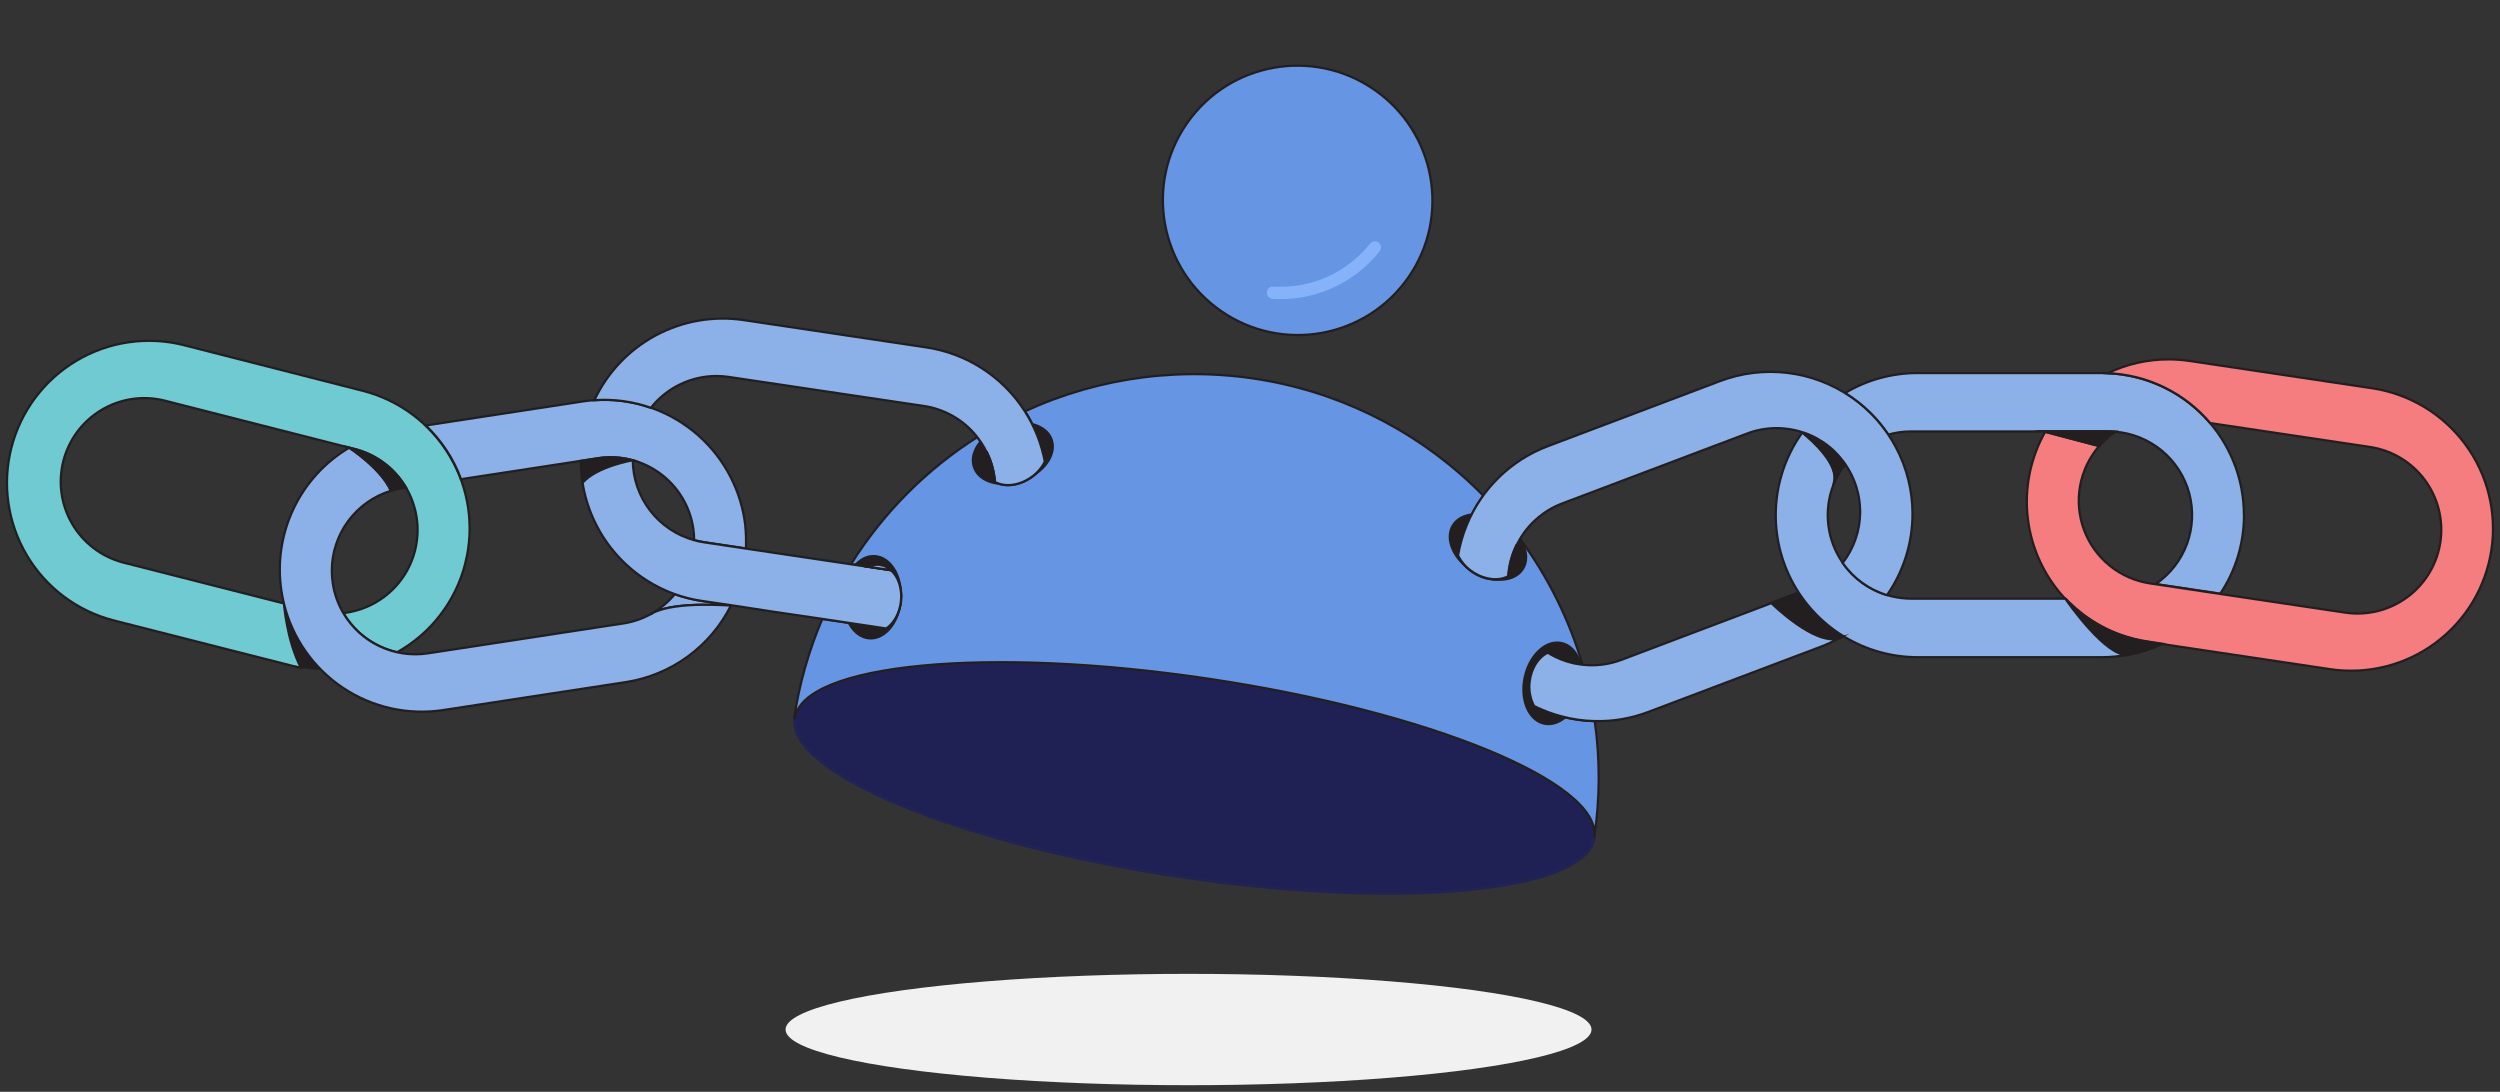 <svg width="316" height="138" viewBox="0 0 316 138" fill="none" xmlns="http://www.w3.org/2000/svg">
<rect x="0" y="0" width="316" height="138" fill="#333333" stroke="none"/>
<g clip-path="url(#clip0_2141_6057)">
<path d="M40.642 84.551C39.758 84.515 38.878 84.413 38.009 84.245C36.206 80.742 35.866 76.113 35.866 76.113C36.648 79.313 38.301 82.234 40.642 84.551Z" fill="#231F20" stroke="#231F20" stroke-width="0.289" stroke-miterlimit="10"/>
<path d="M112.048 79.457C111.521 79.851 110.866 80.034 110.211 79.968C109.856 79.922 109.515 79.806 109.206 79.625C108.897 79.445 108.628 79.204 108.414 78.918L109.458 79.074L111.754 79.417L112.048 79.457Z" fill="#404041"/>
<path d="M125.754 60.905C125.438 60.728 125.167 60.481 124.961 60.183C124.404 59.384 124.383 58.328 124.805 57.32C125.335 58.448 125.656 59.663 125.754 60.905Z" fill="white"/>
<path d="M132.059 58.376C131.798 56.978 131.372 55.615 130.791 54.316C131.284 54.49 131.711 54.81 132.016 55.235C132.634 56.117 132.603 57.286 132.059 58.376Z" fill="#231F20" stroke="#231F20" stroke-width="0.289" stroke-miterlimit="10"/>
<path d="M185.376 66.426C184.874 67.652 184.509 68.931 184.289 70.237C183.809 69.23 183.784 68.162 184.32 67.335C184.58 66.939 184.946 66.624 185.376 66.426Z" fill="#231F20" stroke="#231F20" stroke-width="0.367" stroke-miterlimit="10"/>
<path d="M191.551 72.029C191.331 72.367 191.03 72.646 190.676 72.84C190.756 71.57 191.067 70.325 191.594 69.166C192.066 70.152 192.084 71.208 191.551 72.029Z" fill="#231F20" stroke="#231F20" stroke-width="0.367" stroke-miterlimit="10"/>
<path d="M199.206 83.88C197.953 83.634 196.753 83.163 195.667 82.49C196.093 82.283 196.568 82.199 197.039 82.248C197.945 82.349 198.717 82.971 199.206 83.88Z" fill="#3F7CDB" stroke="#231F20" stroke-width="0.289" stroke-miterlimit="10"/>
<path d="M197.43 90.572C197.008 90.774 196.538 90.853 196.074 90.801C195.618 90.732 195.186 90.555 194.813 90.285C194.44 90.014 194.137 89.658 193.931 89.246C194.071 89.32 194.212 89.387 194.353 89.454C194.586 89.564 194.822 89.669 195.057 89.76C195.183 89.816 195.305 89.865 195.431 89.913C195.596 89.978 195.765 90.042 195.93 90.1C196.04 90.14 196.15 90.18 196.264 90.214L196.542 90.308C196.827 90.406 197.127 90.492 197.43 90.572Z" fill="#3F7CDB" stroke="#231F20" stroke-width="0.289" stroke-miterlimit="10"/>
<path d="M201.518 105.823V105.878C200.437 112.767 177 114.971 149.14 110.81C121.279 106.65 99.456 97.667 100.491 90.76C101.525 83.853 124.968 81.639 152.869 85.809C180.714 89.97 202.467 98.922 201.518 105.823Z" fill="#1F2154" stroke="#202354" stroke-width="0.367" stroke-miterlimit="10"/>
<path d="M191.551 72.029C191.331 72.367 191.03 72.646 190.676 72.84C190.756 71.57 191.067 70.325 191.594 69.166C192.066 70.152 192.084 71.208 191.551 72.029Z" fill="#231F20" stroke="#231F20" stroke-width="0.367" stroke-miterlimit="10"/>
<path d="M112.049 79.437C111.521 79.828 110.865 80.007 110.212 79.939C109.502 79.845 108.859 79.473 108.424 78.904L109.468 79.06L111.764 79.406L112.049 79.437Z" fill="#231F20" stroke="#231F20" stroke-width="0.289" stroke-miterlimit="10"/>
<path d="M199.206 83.88C197.953 83.634 196.753 83.163 195.667 82.49C196.093 82.283 196.568 82.199 197.039 82.248C197.945 82.349 198.717 82.971 199.206 83.88Z" stroke="#231F20" stroke-width="0.289" stroke-miterlimit="10"/>
<path d="M58.809 71.222C58.212 73.58 57.14 75.792 55.658 77.722C54.177 79.652 52.318 81.259 50.194 82.446C48.782 82.129 47.451 81.525 46.282 80.673C45.113 79.821 44.131 78.739 43.397 77.492C45.855 77.216 48.138 76.086 49.848 74.3C51.559 72.513 52.588 70.184 52.758 67.716C52.927 65.249 52.225 62.8 50.775 60.797C49.325 58.793 47.218 57.362 44.82 56.753L44.141 56.581L20.646 50.596C17.952 49.967 15.119 50.42 12.755 51.857C10.391 53.294 8.686 55.601 8.004 58.282C7.323 60.963 7.72 63.804 9.11 66.196C10.501 68.587 12.774 70.338 15.441 71.072L35.893 76.277C35.893 76.277 36.217 80.906 38.036 84.408C37.696 84.344 37.35 84.267 37.01 84.179L14.403 78.429C9.789 77.254 5.831 74.293 3.399 70.2C0.968 66.106 0.262 61.214 1.437 56.6C2.613 51.986 5.573 48.027 9.667 45.596C13.761 43.164 18.653 42.458 23.267 43.634L45.846 49.396C50.459 50.572 54.416 53.532 56.846 57.625C59.276 61.718 59.981 66.609 58.806 71.222H58.809Z" fill="#70CAD2" stroke="#231F20" stroke-width="0.289" stroke-miterlimit="10"/>
<path d="M92.405 76.51C92.478 76.623 85.535 75.898 82.482 77.49C83.553 76.865 84.505 76.056 85.296 75.102C86.403 75.498 87.546 75.784 88.71 75.956L92.405 76.51Z" fill="#8CB1E8" stroke="#231F20" stroke-width="0.289" stroke-miterlimit="10"/>
<path d="M92.405 76.51C91.123 79.08 89.243 81.303 86.922 82.994C84.601 84.685 81.907 85.793 79.068 86.225L56.033 89.751C51.598 90.432 47.07 89.426 43.34 86.933C39.61 84.439 36.95 80.638 35.884 76.28C35.76 75.772 35.658 75.255 35.578 74.728C35.031 71.193 35.556 67.576 37.084 64.341C38.611 61.107 41.073 58.405 44.151 56.582C44.285 56.674 48.226 59.273 49.417 62.035C47.256 62.696 45.364 64.033 44.019 65.848C42.674 67.664 41.947 69.863 41.943 72.123C41.945 72.663 41.986 73.202 42.066 73.736C42.265 75.062 42.717 76.337 43.398 77.493C44.468 79.317 46.062 80.777 47.973 81.684C49.884 82.591 52.023 82.902 54.113 82.578L78.771 78.806C79.976 78.625 81.14 78.233 82.21 77.649C82.237 77.634 82.265 77.615 82.292 77.603C82.34 77.572 82.39 77.544 82.442 77.52L82.491 77.49C85.534 75.895 92.478 76.623 92.405 76.51Z" fill="#8CB1E8" stroke="#231F20" stroke-width="0.289" stroke-miterlimit="10"/>
<path d="M94.299 68.514C94.299 68.786 94.299 69.056 94.299 69.328L89 68.532C88.575 68.471 88.154 68.381 87.741 68.263C87.737 67.76 87.698 67.257 87.625 66.76C87.415 65.388 86.938 64.071 86.219 62.884C85.5 61.697 84.554 60.663 83.436 59.842C82.317 59.021 81.047 58.428 79.7 58.098C78.352 57.768 76.952 57.706 75.581 57.917L73.438 58.248L58.279 60.569C57.329 57.996 55.802 55.674 53.816 53.781L73.664 50.741C74.157 50.665 74.647 50.609 75.137 50.576C79.63 50.266 84.075 51.656 87.591 54.471C91.108 57.285 93.437 61.319 94.119 65.77C94.248 66.679 94.309 67.596 94.299 68.514Z" fill="#8CB1E8" stroke="#231F20" stroke-width="0.289" stroke-miterlimit="10"/>
<path d="M283.642 65.111C283.647 68.645 282.603 72.102 280.641 75.043L272.488 73.818C274.294 72.581 275.67 70.814 276.428 68.761C277.186 66.708 277.287 64.47 276.718 62.357C276.15 60.244 274.939 58.359 273.253 56.964C271.568 55.568 269.49 54.731 267.308 54.566C267.048 54.545 266.785 54.536 266.515 54.536H241.572C240.593 54.534 239.618 54.669 238.676 54.937C237.248 52.814 235.38 51.023 233.199 49.686C235.974 48.025 239.149 47.149 242.384 47.154H265.685C265.921 47.154 266.163 47.154 266.396 47.173C271.029 47.354 275.412 49.322 278.626 52.665C281.839 56.008 283.634 60.465 283.633 65.102L283.642 65.111Z" fill="#8CB1E8" stroke="#231F20" stroke-width="0.289" stroke-miterlimit="10"/>
<path d="M314.916 69.481C314.57 71.813 313.768 74.054 312.554 76.075C311.341 78.097 309.741 79.859 307.846 81.262C305.951 82.664 303.798 83.679 301.511 84.249C299.223 84.818 296.845 84.931 294.514 84.581L273.236 81.4L271.469 81.136C270.322 80.968 269.194 80.687 268.101 80.297C267.866 80.215 267.627 80.126 267.394 80.031L267.042 79.887C266.819 79.789 266.589 79.682 266.365 79.581C265.915 79.367 265.481 79.131 265.055 78.883C264.838 78.757 264.623 78.626 264.415 78.491C264.207 78.356 263.922 78.164 263.683 77.992C263.524 77.879 263.377 77.766 263.215 77.649C262.623 77.195 262.059 76.704 261.528 76.18L261.05 75.696C258.433 72.904 256.775 69.349 256.319 65.549C255.862 61.75 256.631 57.903 258.512 54.571L265.337 56.374C264.097 57.805 263.265 59.542 262.927 61.404C262.589 63.266 262.757 65.185 263.414 66.96C264.071 68.735 265.193 70.301 266.662 71.494C268.131 72.687 269.894 73.464 271.766 73.743L272.51 73.853L280.663 75.078L296.443 77.438C297.818 77.641 299.22 77.572 300.568 77.234C301.917 76.895 303.185 76.295 304.301 75.466C305.418 74.638 306.36 73.597 307.074 72.404C307.788 71.212 308.261 69.89 308.464 68.515C308.668 67.14 308.598 65.738 308.26 64.389C307.921 63.041 307.321 61.773 306.492 60.656C305.664 59.54 304.623 58.598 303.431 57.883C302.238 57.169 300.916 56.697 299.541 56.493L279.371 53.478C277.766 51.584 275.784 50.046 273.552 48.96C271.319 47.874 268.886 47.265 266.405 47.171C268.808 46.023 271.436 45.426 274.099 45.426C274.995 45.426 275.889 45.492 276.775 45.625L299.82 49.072C302.151 49.42 304.392 50.224 306.413 51.438C308.434 52.652 310.196 54.252 311.598 56.148C313 58.043 314.015 60.196 314.584 62.484C315.154 64.772 315.266 67.149 314.916 69.481Z" fill="#F57D7F" stroke="#231F20" stroke-width="0.289" stroke-miterlimit="10"/>
<path d="M232.975 80.389C232.801 80.493 232.626 80.594 232.449 80.695C229.353 81.656 223.907 76.228 223.907 76.228L227.354 74.924C228.804 77.136 230.723 79.002 232.975 80.389Z" fill="#231F20" stroke="#231F20" stroke-width="0.367" stroke-miterlimit="10"/>
<path d="M199.205 83.89C197.946 83.644 196.741 83.171 195.651 82.494C196.737 83.167 197.936 83.638 199.19 83.884L199.205 83.89Z" fill="#8CB1E8" stroke="#231F20" stroke-width="0.289" stroke-miterlimit="10"/>
<path d="M191.551 72.029C191.331 72.367 191.03 72.646 190.676 72.84C190.756 71.57 191.067 70.325 191.594 69.166C192.066 70.152 192.084 71.208 191.551 72.029Z" fill="#231F20" stroke="#231F20" stroke-width="0.367" stroke-miterlimit="10"/>
<path d="M199.206 83.88C197.953 83.634 196.753 83.163 195.667 82.49C196.093 82.283 196.568 82.199 197.039 82.248C197.945 82.349 198.717 82.971 199.206 83.88Z" stroke="#231F20" stroke-width="0.289" stroke-miterlimit="10"/>
<path d="M201.518 105.822C202.467 98.921 180.699 89.969 152.869 85.808C124.968 81.638 101.52 83.855 100.491 90.758H100.381C101.031 86.448 102.227 82.238 103.941 78.23L108.411 78.895C108.626 79.181 108.895 79.422 109.204 79.603C109.512 79.783 109.854 79.901 110.208 79.948C110.863 80.011 111.518 79.827 112.045 79.434C112.991 78.76 113.705 77.511 113.882 76.023C114.066 74.391 113.549 72.897 112.633 72.061C112.623 72.055 112.614 72.048 112.606 72.04C112.231 71.691 111.759 71.464 111.252 71.392C110.745 71.319 110.228 71.403 109.771 71.633L107.572 71.305C111.632 64.828 117.088 59.341 123.542 55.244C124.044 55.882 124.47 56.578 124.809 57.316C124.387 58.324 124.408 59.38 124.965 60.179C125.171 60.477 125.443 60.724 125.758 60.902C126.958 61.6 128.792 61.419 130.351 60.338C131.081 59.836 131.675 59.161 132.081 58.373C132.625 57.283 132.656 56.113 132.047 55.241C131.743 54.816 131.315 54.495 130.822 54.322C130.459 53.513 130.036 52.731 129.558 51.983C139.138 47.569 149.849 46.226 160.223 48.138C170.597 50.051 180.125 55.125 187.502 62.665C186.656 63.832 185.954 65.096 185.411 66.431C184.979 66.632 184.613 66.95 184.354 67.349C183.819 68.176 183.843 69.245 184.324 70.252C184.754 71.12 185.413 71.854 186.231 72.374C187.762 73.372 189.541 73.512 190.71 72.854C191.065 72.66 191.365 72.381 191.586 72.043C192.119 71.222 192.1 70.166 191.635 69.165C191.789 68.818 191.964 68.481 192.158 68.155C195.684 72.944 198.347 78.312 200.027 84.017C199.764 83.986 199.5 83.946 199.24 83.897C198.75 82.979 197.979 82.367 197.054 82.263C196.583 82.211 196.108 82.294 195.682 82.501C194.513 83.052 193.582 84.458 193.386 86.175C193.255 87.229 193.45 88.297 193.943 89.237C194.149 89.651 194.451 90.01 194.824 90.283C195.197 90.556 195.63 90.736 196.086 90.807C196.556 90.858 197.03 90.775 197.455 90.569C198.802 90.926 200.186 91.123 201.579 91.153C202.263 96.02 202.242 100.96 201.518 105.822Z" fill="#6695E3" stroke="#231F20" stroke-width="0.289" stroke-miterlimit="10"/>
<path d="M129.262 60.736C131.966 59.754 133.602 57.428 132.917 55.542C132.232 53.656 129.485 52.922 126.781 53.904C124.078 54.886 122.442 57.211 123.127 59.097C123.812 60.984 126.559 61.717 129.262 60.736Z" fill="#231F20" stroke="#231F20" stroke-width="0.289" stroke-miterlimit="10"/>
<path d="M192.502 71.892C193.561 70.187 192.44 67.574 189.998 66.056C187.555 64.537 184.716 64.688 183.656 66.392C182.596 68.097 183.717 70.71 186.16 72.228C188.603 73.747 191.442 73.596 192.502 71.892Z" fill="#231F20" stroke="#231F20" stroke-width="0.289" stroke-miterlimit="10"/>
<path d="M199.831 87.136C200.435 84.324 199.333 81.703 197.371 81.282C195.408 80.861 193.328 82.799 192.725 85.611C192.121 88.423 193.223 91.044 195.186 91.466C197.148 91.887 199.228 89.948 199.831 87.136Z" fill="#231F20" stroke="#231F20" stroke-width="0.289" stroke-miterlimit="10"/>
<path d="M113.869 75.728C114.058 72.858 112.586 70.425 110.584 70.294C108.581 70.162 106.805 72.382 106.617 75.253C106.429 78.123 107.9 80.556 109.902 80.687C111.905 80.818 113.681 78.598 113.869 75.728Z" fill="#231F20" stroke="#231F20" stroke-width="0.289" stroke-miterlimit="10"/>
<path d="M273.236 81.398C271.94 82.001 270.576 82.445 269.173 82.718H269.142L268.934 82.758C266.218 83.04 261.344 76.111 261.047 75.686C261.207 75.851 261.354 76.01 261.525 76.169C262.056 76.694 262.62 77.184 263.212 77.639C263.365 77.755 263.518 77.868 263.68 77.982C263.919 78.153 264.161 78.322 264.412 78.481C264.663 78.64 264.835 78.747 265.052 78.873C265.477 79.121 265.912 79.356 266.362 79.571C266.586 79.678 266.809 79.782 267.039 79.877L267.391 80.021C267.624 80.116 267.863 80.204 268.098 80.287C269.191 80.677 270.319 80.958 271.466 81.126L273.236 81.398Z" fill="#231F20" stroke="#231F20" stroke-width="0.367" stroke-miterlimit="10"/>
<path d="M268.934 82.765C267.865 82.964 266.781 83.067 265.694 83.072H242.402C239.099 83.071 235.861 82.159 233.044 80.437C230.226 78.714 227.938 76.248 226.431 73.31C224.925 70.371 224.258 67.074 224.503 63.781C224.749 60.488 225.899 57.327 227.825 54.645C227.834 54.646 227.842 54.646 227.85 54.645C229.093 55.67 232.574 58.735 231.83 61.049C231.793 61.126 231.763 61.209 231.732 61.285C231.733 61.294 231.733 61.304 231.732 61.313C231.116 62.913 230.899 64.64 231.1 66.343C231.301 68.046 231.913 69.674 232.884 71.088C233.856 72.501 235.156 73.657 236.674 74.455C238.192 75.253 239.882 75.67 241.597 75.669H261.059C261.344 76.119 266.218 83.047 268.934 82.765Z" fill="#8CB1E8" stroke="#231F20" stroke-width="0.289" stroke-miterlimit="10"/>
<path d="M231.818 61.049C232.568 58.735 229.087 55.67 227.838 54.645C227.936 54.675 228.038 54.709 228.144 54.746L228.337 54.816L228.576 54.911L228.643 54.938C228.766 54.987 228.888 55.042 229.007 55.101C229.127 55.159 229.262 55.22 229.387 55.284C229.513 55.349 229.641 55.416 229.761 55.489C230.009 55.627 230.247 55.774 230.483 55.934C230.603 56.016 230.719 56.096 230.832 56.181C230.945 56.267 231.059 56.35 231.169 56.442C231.386 56.616 231.601 56.8 231.803 56.996C231.907 57.094 232.014 57.195 232.109 57.302C232.161 57.357 232.216 57.412 232.265 57.47C232.314 57.529 232.449 57.666 232.537 57.777C232.681 57.942 232.819 58.116 232.954 58.294C233.043 58.41 233.128 58.527 233.211 58.646C232.643 59.382 232.175 60.191 231.818 61.049Z" fill="#231F20" stroke="#231F20" stroke-width="0.367" stroke-miterlimit="10"/>
<path d="M51.317 61.628L50.907 61.692C50.4 61.769 49.9 61.884 49.41 62.035C48.219 59.279 44.279 56.674 44.144 56.582L44.824 56.754C46.174 57.098 47.443 57.705 48.557 58.542C49.672 59.378 50.61 60.427 51.317 61.628Z" fill="#231F20" stroke="#231F20" stroke-width="0.289" stroke-miterlimit="10"/>
<path d="M79.98 58.175C79.98 58.175 75.461 58.931 73.627 61.019C73.483 60.107 73.41 59.186 73.41 58.263L75.553 57.933C77.029 57.699 78.538 57.781 79.98 58.175Z" fill="#231F20" stroke="#231F20" stroke-width="0.289" stroke-miterlimit="10"/>
<path d="M82.201 77.65C82.228 77.634 82.256 77.616 82.284 77.604C82.332 77.573 82.382 77.545 82.434 77.521L82.483 77.49" stroke="#231F20" stroke-width="0.289" stroke-miterlimit="10"/>
<path d="M112.589 72.062V72.043" stroke="#231F20" stroke-width="0.289" stroke-miterlimit="10"/>
<path d="M231.815 61.055C231.789 61.136 231.756 61.215 231.717 61.291" stroke="#231F20" stroke-width="0.289" stroke-miterlimit="10"/>
<path d="M269.142 82.725C269.074 82.744 269.004 82.757 268.934 82.764" stroke="#231F20" stroke-width="0.289" stroke-miterlimit="10"/>
<path d="M267.309 54.574C266.573 55.077 265.905 55.673 265.322 56.346L258.497 54.543H266.516C266.785 54.543 267.048 54.552 267.309 54.574Z" fill="#231F20" stroke="#231F20" stroke-width="0.367" stroke-miterlimit="10"/>
<path d="M112.626 72.064H112.589L109.772 71.642H109.757C110.19 71.428 110.675 71.34 111.156 71.388C111.692 71.451 112.194 71.682 112.589 72.049L112.626 72.064Z" fill="#3F7CDB" stroke="#231F20" stroke-width="0.289" stroke-linecap="round" stroke-linejoin="round"/>
<path d="M112.626 72.078H112.589L109.757 71.652C109.757 71.652 109.757 71.652 109.772 71.652C110.201 71.441 110.681 71.356 111.156 71.407C111.691 71.47 112.193 71.701 112.589 72.065H112.604L112.626 72.078Z" fill="#231F20"/>
<path d="M132.059 58.376C131.798 56.978 131.372 55.615 130.791 54.316C131.284 54.49 131.711 54.81 132.016 55.235C132.634 56.117 132.603 57.286 132.059 58.376Z" fill="#231F20" stroke="#231F20" stroke-width="0.289" stroke-miterlimit="10"/>
<path d="M132.059 58.375C131.654 59.163 131.06 59.838 130.329 60.341C128.783 61.421 126.962 61.602 125.737 60.904C125.565 58.842 124.794 56.876 123.52 55.246C121.86 53.124 119.45 51.718 116.785 51.318L92.111 47.644C91.59 47.568 91.064 47.529 90.538 47.528C88.946 47.532 87.376 47.896 85.945 48.591C84.514 49.287 83.258 50.296 82.271 51.545C79.98 50.741 77.548 50.415 75.126 50.586C76.766 47.088 79.492 44.213 82.898 42.39C86.303 40.566 90.207 39.891 94.028 40.465L117.073 43.909C119.608 44.285 122.033 45.201 124.185 46.595C126.336 47.989 128.163 49.828 129.543 51.989C130.791 53.938 131.651 56.111 132.074 58.387L132.059 58.375Z" fill="#8CB1E8" stroke="#231F20" stroke-width="0.289" stroke-miterlimit="10"/>
<path d="M112.626 72.064H112.589L109.772 71.642H109.757C110.19 71.428 110.675 71.34 111.156 71.388C111.692 71.451 112.194 71.682 112.589 72.049L112.626 72.064Z" fill="#8CB1E8" stroke="#231F20" stroke-width="0.289" stroke-miterlimit="10"/>
<path d="M113.876 76.023C113.711 77.514 112.998 78.778 112.039 79.437L111.733 79.4L109.437 79.054L108.393 78.898L103.941 78.23L97.69 77.312L93.734 76.7L92.408 76.501L88.71 75.956C87.548 75.784 86.405 75.498 85.299 75.102C82.273 74.012 79.595 72.13 77.543 69.653C75.492 67.176 74.142 64.194 73.635 61.018C75.472 58.933 79.984 58.174 79.984 58.174C80.001 60.472 80.766 62.701 82.165 64.525C83.563 66.348 85.518 67.666 87.733 68.277C88.145 68.396 88.564 68.486 88.989 68.547L94.288 69.343L100.234 70.23L104.189 70.821L107.557 71.323L109.755 71.651H109.777C109.777 71.651 109.777 71.651 109.762 71.651L112.593 72.077H112.621C113.543 72.9 114.06 74.391 113.876 76.023Z" fill="#8CB1E8" stroke="#231F20" stroke-width="0.289" stroke-miterlimit="10"/>
<path d="M112.589 72.062L109.757 71.637C109.757 71.637 109.757 71.637 109.772 71.637L112.589 72.062Z" fill="#8CB1E8" stroke="#231F20" stroke-width="0.289" stroke-miterlimit="10"/>
<path d="M112.626 72.076H112.589H112.605H112.626Z" fill="#8CB1E8" stroke="#231F20" stroke-width="0.289" stroke-miterlimit="10"/>
<path d="M125.754 60.905C125.438 60.728 125.167 60.481 124.961 60.183C124.404 59.384 124.383 58.328 124.805 57.32C125.335 58.448 125.656 59.663 125.754 60.905Z" fill="#8CB1E8" stroke="#231F20" stroke-width="0.289" stroke-miterlimit="10"/>
<path d="M112.626 72.064H112.589L109.772 71.642H109.757C110.19 71.428 110.675 71.34 111.156 71.388C111.692 71.451 112.194 71.682 112.589 72.049L112.626 72.064Z" fill="#8CB1E8" stroke="#231F20" stroke-width="0.289" stroke-miterlimit="10"/>
<path d="M125.754 60.905C125.438 60.728 125.167 60.481 124.961 60.183C124.404 59.384 124.383 58.328 124.805 57.32C125.335 58.448 125.656 59.663 125.754 60.905Z" fill="#8CB1E8" stroke="#231F20" stroke-width="0.289" stroke-miterlimit="10"/>
<path d="M125.754 60.914C125.438 60.737 125.167 60.49 124.961 60.192C124.404 59.39 124.383 58.337 124.805 57.326C125.335 58.455 125.657 59.671 125.754 60.914Z" fill="#231F20"/>
<path d="M185.376 66.434C184.874 67.659 184.51 68.936 184.289 70.242C183.809 69.235 183.784 68.169 184.32 67.343C184.579 66.946 184.945 66.631 185.376 66.434Z" fill="#231F20" stroke="#231F20" stroke-width="0.367" stroke-miterlimit="10"/>
<path d="M197.431 90.581C197.006 90.787 196.531 90.868 196.062 90.817C195.605 90.746 195.172 90.567 194.799 90.293C194.426 90.02 194.124 89.661 193.919 89.246C194.057 89.32 194.201 89.387 194.341 89.454C194.574 89.564 194.807 89.669 195.046 89.76C195.168 89.816 195.294 89.865 195.419 89.913C195.584 89.978 195.75 90.042 195.915 90.1C196.028 90.14 196.139 90.18 196.252 90.214C196.365 90.247 196.436 90.278 196.53 90.308C196.824 90.416 197.128 90.501 197.431 90.581Z" fill="#231F20" stroke="#231F20" stroke-width="0.367" stroke-miterlimit="10"/>
<path d="M241.741 64.972C241.738 68.639 240.613 72.217 238.517 75.225C236.244 74.538 234.269 73.105 232.911 71.156C234.344 69.303 235.122 67.027 235.125 64.684C235.12 62.521 234.455 60.412 233.218 58.638C233.135 58.518 233.049 58.402 232.96 58.285C232.826 58.108 232.688 57.933 232.544 57.768C232.455 57.667 232.366 57.569 232.272 57.462C232.177 57.355 232.167 57.349 232.115 57.294C232.017 57.193 231.91 57.092 231.809 56.987C231.607 56.791 231.393 56.608 231.175 56.433C231.065 56.341 230.955 56.256 230.839 56.173C230.722 56.09 230.609 56.008 230.49 55.925C230.254 55.766 230.015 55.619 229.767 55.481C229.648 55.408 229.522 55.34 229.394 55.276C229.265 55.212 229.143 55.154 229.014 55.092C228.885 55.031 228.772 54.979 228.65 54.93L228.582 54.902L228.344 54.807L228.151 54.737C228.053 54.7 227.951 54.667 227.844 54.636C227.836 54.637 227.828 54.637 227.82 54.636C225.537 53.889 223.066 53.948 220.821 54.804L197.486 63.628C195.237 64.471 193.345 66.06 192.125 68.129C191.93 68.455 191.755 68.792 191.601 69.139C191.074 70.298 190.763 71.543 190.683 72.813C189.513 73.471 187.737 73.33 186.204 72.332C185.386 71.813 184.726 71.079 184.296 70.21C184.516 68.904 184.881 67.625 185.383 66.399C186.312 64.115 187.703 62.047 189.469 60.326C191.235 58.605 193.338 57.269 195.646 56.4L217.444 48.158C220.161 47.134 223.085 46.784 225.967 47.138C228.848 47.491 231.601 48.538 233.99 50.188C236.379 51.838 238.332 54.042 239.682 56.612C241.033 59.182 241.74 62.041 241.744 64.945L241.741 64.972Z" fill="#8CB1E8" stroke="#231F20" stroke-width="0.289" stroke-miterlimit="10"/>
<path d="M191.551 72.036C191.331 72.375 191.03 72.654 190.676 72.848C190.756 71.577 191.067 70.332 191.594 69.174C192.066 70.16 192.084 71.216 191.551 72.036Z" fill="#231F20" stroke="#231F20" stroke-width="0.367" stroke-miterlimit="10"/>
<path d="M199.205 83.889C197.946 83.643 196.741 83.17 195.651 82.493C196.074 82.287 196.546 82.206 197.013 82.257C197.932 82.361 198.7 82.98 199.19 83.883L199.205 83.889Z" fill="#231F20" stroke="#231F20" stroke-width="0.367" stroke-miterlimit="10"/>
<path d="M232.449 80.68C231.705 81.093 230.931 81.452 230.134 81.751L208.342 89.993C206.176 90.816 203.87 91.208 201.554 91.147C200.161 91.117 198.777 90.921 197.43 90.563C197.124 90.483 196.818 90.397 196.512 90.299L196.233 90.204C196.12 90.171 196.01 90.131 195.899 90.091C195.734 90.033 195.566 89.969 195.4 89.904C195.275 89.856 195.152 89.806 195.027 89.751C194.791 89.653 194.555 89.549 194.323 89.445C194.182 89.378 194.041 89.311 193.9 89.237C193.407 88.297 193.212 87.229 193.343 86.175C193.539 84.446 194.47 83.04 195.642 82.501C196.733 83.178 197.937 83.651 199.197 83.898C199.457 83.947 199.72 83.986 199.984 84.017C201.664 84.213 203.367 84.003 204.949 83.405L223.901 76.234C223.901 76.234 229.354 81.647 232.449 80.68Z" fill="#8CB1E8" stroke="#231F20" stroke-width="0.289" stroke-miterlimit="10"/>
</g>
<path d="M178.027 35.046C172.668 42.764 162.056 44.667 154.322 39.298C146.589 33.928 144.664 23.32 150.022 15.602C155.38 7.885 165.993 5.982 173.726 11.351C181.46 16.72 183.385 27.329 178.027 35.046Z" fill="#6695E3" stroke="#231F20" stroke-width="0.289" stroke-miterlimit="10"/>
<path d="M160.909 37.002C163.361 37.155 165.812 36.714 168.053 35.716C170.295 34.718 172.261 33.193 173.784 31.271" stroke="#86B2FA" stroke-width="1.556" stroke-miterlimit="10" stroke-linecap="round"/>
<ellipse cx="150.231" cy="130.133" rx="50.936" ry="7.037" fill="#F2F1F1"/>
<defs>
<clipPath id="clip0_2141_6057">
<rect width="314.519" height="72.983" fill="white" transform="translate(0.74 40.109)"/>
</clipPath>
</defs>
</svg>
